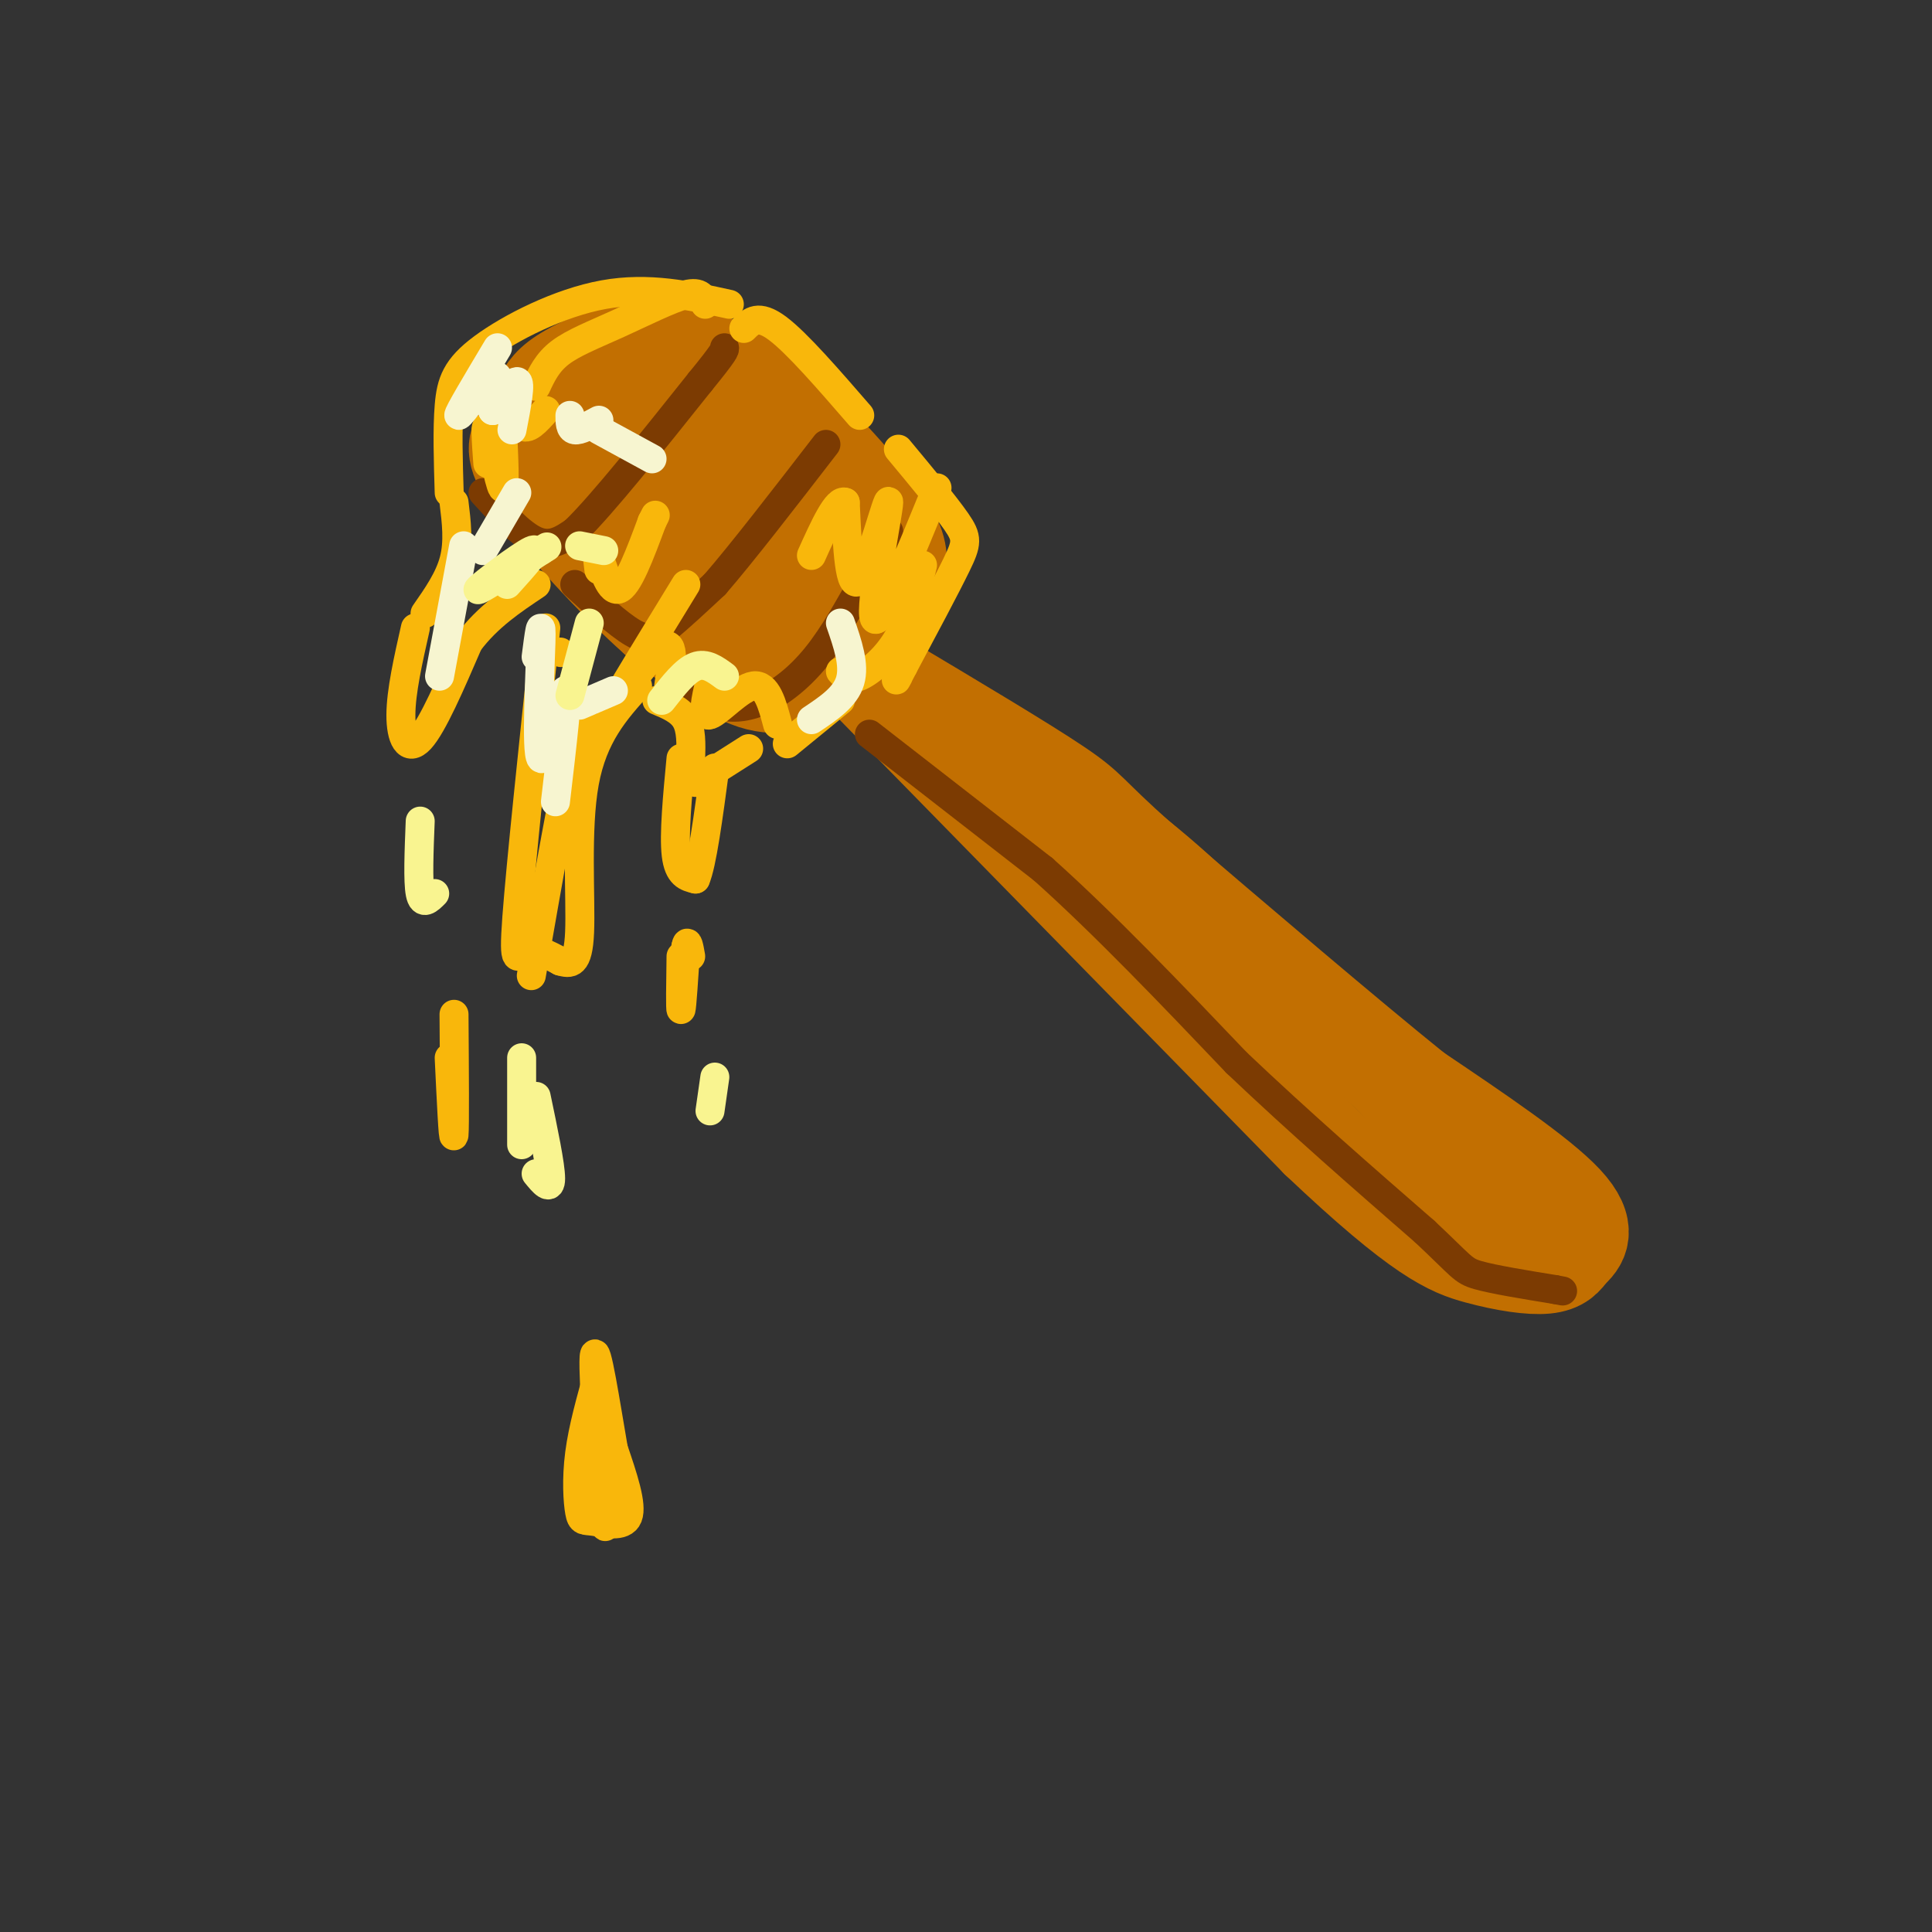<svg viewBox='0 0 400 400' version='1.1' xmlns='http://www.w3.org/2000/svg' xmlns:xlink='http://www.w3.org/1999/xlink'><rect x="0" y="0" width="400" height="400" fill="#333333" stroke="none"/><g fill='none' stroke='rgb(194,111,1)' stroke-width='20' stroke-linecap='round' stroke-linejoin='round'><path d='M179,140c0.000,0.000 94.000,96.000 94,96'/><path d='M273,236c21.238,20.131 27.333,22.458 33,24c5.667,1.542 10.905,2.298 14,2c3.095,-0.298 4.048,-1.649 5,-3'/><path d='M325,259c1.933,-1.667 4.267,-4.333 -1,-10c-5.267,-5.667 -18.133,-14.333 -31,-23'/><path d='M293,226c-14.667,-11.833 -35.833,-29.917 -57,-48'/><path d='M236,178c-11.044,-9.822 -10.156,-10.378 -17,-15c-6.844,-4.622 -21.422,-13.311 -36,-22'/><path d='M183,141c2.844,2.044 27.956,18.156 44,30c16.044,11.844 23.022,19.422 30,27'/><path d='M257,198c9.778,7.889 19.222,14.111 27,21c7.778,6.889 13.889,14.444 20,22'/><path d='M304,241c4.667,4.500 6.333,4.750 8,5'/><path d='M170,139c-4.167,1.917 -8.333,3.833 -14,2c-5.667,-1.833 -12.833,-7.417 -20,-13'/><path d='M136,128c-8.524,-7.548 -19.833,-19.917 -25,-27c-5.167,-7.083 -4.190,-8.881 -3,-11c1.190,-2.119 2.595,-4.560 4,-7'/><path d='M112,83c1.131,-2.060 1.958,-3.708 6,-6c4.042,-2.292 11.298,-5.226 18,-5c6.702,0.226 12.851,3.613 19,7'/><path d='M155,79c8.214,6.048 19.250,17.667 25,25c5.750,7.333 6.214,10.381 6,13c-0.214,2.619 -1.107,4.810 -2,7'/><path d='M184,124c-3.769,3.732 -12.192,9.561 -18,12c-5.808,2.439 -9.000,1.489 -15,-4c-6.000,-5.489 -14.808,-15.516 -19,-23c-4.192,-7.484 -3.769,-12.424 -3,-15c0.769,-2.576 1.885,-2.788 3,-3'/><path d='M132,91c2.577,-1.381 7.518,-3.335 12,-3c4.482,0.335 8.505,2.958 14,8c5.495,5.042 12.461,12.503 17,20c4.539,7.497 6.650,15.031 4,16c-2.650,0.969 -10.061,-4.627 -17,-11c-6.939,-6.373 -13.407,-13.524 -17,-18c-3.593,-4.476 -4.312,-6.279 -3,-7c1.312,-0.721 4.656,-0.361 8,0'/><path d='M150,96c2.478,0.546 4.674,1.912 7,6c2.326,4.088 4.782,10.898 3,14c-1.782,3.102 -7.804,2.497 -12,1c-4.196,-1.497 -6.568,-3.886 -10,-7c-3.432,-3.114 -7.924,-6.954 -10,-11c-2.076,-4.046 -1.736,-8.299 0,-9c1.736,-0.701 4.868,2.149 8,5'/></g>
<g fill='none' stroke='rgb(124,59,2)' stroke-width='6' stroke-linecap='round' stroke-linejoin='round'><path d='M100,102c3.917,4.333 7.833,8.667 11,10c3.167,1.333 5.583,-0.333 8,-2'/><path d='M119,110c5.667,-5.500 15.833,-18.250 26,-31'/><path d='M145,79c5.167,-6.333 5.083,-6.667 5,-7'/><path d='M119,121c4.511,4.133 9.022,8.267 12,10c2.978,1.733 4.422,1.067 7,-1c2.578,-2.067 6.289,-5.533 10,-9'/><path d='M148,121c5.500,-6.333 14.250,-17.667 23,-29'/><path d='M143,142c1.786,1.631 3.571,3.262 6,4c2.429,0.738 5.500,0.583 9,-1c3.500,-1.583 7.429,-4.595 11,-9c3.571,-4.405 6.786,-10.202 10,-16'/><path d='M179,120c2.500,-4.333 3.750,-7.167 5,-10'/></g>
<g fill='none' stroke='rgb(249,183,11)' stroke-width='6' stroke-linecap='round' stroke-linejoin='round'><path d='M101,96c-0.333,-4.578 -0.667,-9.156 0,-7c0.667,2.156 2.333,11.044 3,12c0.667,0.956 0.333,-6.022 0,-13'/><path d='M104,88c0.393,-4.048 1.375,-7.667 2,-7c0.625,0.667 0.893,5.619 2,7c1.107,1.381 3.054,-0.810 5,-3'/><path d='M124,118c-0.289,-2.356 -0.578,-4.711 0,-3c0.578,1.711 2.022,7.489 4,7c1.978,-0.489 4.489,-7.244 7,-14'/><path d='M135,108c1.167,-2.333 0.583,-1.167 0,0'/><path d='M111,80c1.149,-2.470 2.298,-4.940 5,-7c2.702,-2.060 6.958,-3.708 12,-6c5.042,-2.292 10.869,-5.226 14,-6c3.131,-0.774 3.565,0.613 4,2'/><path d='M151,63c-8.369,-1.839 -16.738,-3.679 -26,-2c-9.262,1.679 -19.417,6.875 -25,11c-5.583,4.125 -6.595,7.179 -7,12c-0.405,4.821 -0.202,11.411 0,18'/><path d='M94,104c0.500,4.083 1.000,8.167 0,12c-1.000,3.833 -3.500,7.417 -6,11'/><path d='M86,130c-1.489,6.600 -2.978,13.200 -3,18c-0.022,4.800 1.422,7.800 4,5c2.578,-2.800 6.289,-11.400 10,-20'/><path d='M97,133c4.000,-5.333 9.000,-8.667 14,-12'/><path d='M113,130c-2.600,24.600 -5.200,49.200 -6,60c-0.800,10.800 0.200,7.800 2,7c1.800,-0.800 4.400,0.600 7,2'/><path d='M116,199c2.060,0.560 3.708,0.958 4,-6c0.292,-6.958 -0.774,-21.274 1,-31c1.774,-9.726 6.387,-14.863 11,-20'/><path d='M136,145c2.417,1.000 4.833,2.000 6,4c1.167,2.000 1.083,5.000 1,8'/><path d='M144,162c0.000,0.000 11.000,-7.000 11,-7'/><path d='M163,154c0.000,0.000 11.000,-9.000 11,-9'/><path d='M154,68c1.500,-1.500 3.000,-3.000 7,0c4.000,3.000 10.500,10.500 17,18'/><path d='M186,93c4.822,5.800 9.644,11.600 12,15c2.356,3.400 2.244,4.400 0,9c-2.244,4.600 -6.622,12.800 -11,21'/><path d='M187,138c-2.000,3.833 -1.500,2.917 -1,2'/><path d='M116,135c0.000,0.000 0.100,0.100 0.1,0.1'/><path d='M142,121c-7.422,12.133 -14.844,24.267 -15,25c-0.156,0.733 6.956,-9.933 10,-12c3.044,-2.067 2.022,4.467 1,11'/><path d='M147,141c-0.889,3.800 -1.778,7.600 0,7c1.778,-0.600 6.222,-5.600 9,-6c2.778,-0.400 3.889,3.800 5,8'/><path d='M174,139c0.911,0.978 1.822,1.956 4,1c2.178,-0.956 5.622,-3.844 8,-8c2.378,-4.156 3.689,-9.578 5,-15'/><path d='M194,101c-5.994,14.696 -11.988,29.393 -13,27c-1.012,-2.393 2.958,-21.875 3,-24c0.042,-2.125 -3.845,13.107 -6,16c-2.155,2.893 -2.577,-6.554 -3,-16'/><path d='M175,104c-1.667,-0.833 -4.333,5.083 -7,11'/><path d='M122,154c-0.500,-4.000 -1.000,-8.000 -3,0c-2.000,8.000 -5.500,28.000 -9,48'/></g>
<g fill='none' stroke='rgb(247,245,208)' stroke-width='6' stroke-linecap='round' stroke-linejoin='round'><path d='M103,72c-4.156,6.956 -8.311,13.911 -8,14c0.311,0.089 5.089,-6.689 7,-8c1.911,-1.311 0.956,2.844 0,7'/><path d='M102,85c1.156,-0.689 4.044,-5.911 5,-6c0.956,-0.089 -0.022,4.956 -1,10'/><path d='M118,86c0.000,1.417 0.000,2.833 1,3c1.000,0.167 3.000,-0.917 5,-2'/><path d='M124,89c0.000,0.000 11.000,6.000 11,6'/><path d='M107,102c0.000,0.000 -7.000,12.000 -7,12'/><path d='M96,113c0.000,0.000 -5.000,27.000 -5,27'/><path d='M111,136c0.583,-4.536 1.167,-9.071 1,-3c-0.167,6.071 -1.083,22.750 0,24c1.083,1.250 4.167,-12.929 5,-14c0.833,-1.071 -0.583,10.964 -2,23'/><path d='M120,146c0.000,0.000 7.000,-3.000 7,-3'/><path d='M174,129c1.500,4.333 3.000,8.667 2,12c-1.000,3.333 -4.500,5.667 -8,8'/></g>
<g fill='none' stroke='rgb(124,59,2)' stroke-width='6' stroke-linecap='round' stroke-linejoin='round'><path d='M180,152c0.000,0.000 36.000,28.000 36,28'/><path d='M216,180c12.667,11.333 26.333,25.667 40,40'/><path d='M256,220c13.167,12.500 26.083,23.750 39,35'/><path d='M295,255c7.800,7.311 7.800,8.089 11,9c3.200,0.911 9.600,1.956 16,3'/><path d='M322,267c2.667,0.500 1.333,0.250 0,0'/></g>
<g fill='none' stroke='rgb(249,244,144)' stroke-width='6' stroke-linecap='round' stroke-linejoin='round'><path d='M105,121c3.622,-4.022 7.244,-8.044 5,-7c-2.244,1.044 -10.356,7.156 -11,8c-0.644,0.844 6.178,-3.578 13,-8'/><path d='M112,114c2.167,-1.333 1.083,-0.667 0,0'/><path d='M120,113c0.000,0.000 5.000,1.000 5,1'/><path d='M122,129c0.000,0.000 -4.000,15.000 -4,15'/><path d='M137,145c2.417,-3.083 4.833,-6.167 7,-7c2.167,-0.833 4.083,0.583 6,2'/><path d='M108,219c0.000,0.000 0.000,18.000 0,18'/><path d='M111,243c1.500,1.833 3.000,3.667 3,1c0.000,-2.667 -1.500,-9.833 -3,-17'/><path d='M87,170c-0.250,6.250 -0.500,12.500 0,15c0.500,2.500 1.750,1.250 3,0'/><path d='M148,223c0.000,0.000 -1.000,7.000 -1,7'/></g>
<g fill='none' stroke='rgb(249,183,11)' stroke-width='6' stroke-linecap='round' stroke-linejoin='round'><path d='M141,157c-0.750,7.917 -1.500,15.833 -1,20c0.500,4.167 2.250,4.583 4,5'/><path d='M144,182c1.333,-3.000 2.667,-13.000 4,-23'/><path d='M141,198c-0.083,5.667 -0.167,11.333 0,11c0.167,-0.333 0.583,-6.667 1,-13'/><path d='M142,196c0.333,-1.833 0.667,0.083 1,2'/><path d='M94,210c0.083,11.750 0.167,23.500 0,25c-0.167,1.500 -0.583,-7.250 -1,-16'/><path d='M124,284c-1.660,5.872 -3.321,11.745 -4,17c-0.679,5.255 -0.378,9.893 0,12c0.378,2.107 0.833,1.683 3,2c2.167,0.317 6.048,1.376 7,-1c0.952,-2.376 -1.024,-8.188 -3,-14'/><path d='M127,300c-1.488,-8.583 -3.708,-23.042 -4,-19c-0.292,4.042 1.345,26.583 2,33c0.655,6.417 0.327,-3.292 0,-13'/><path d='M125,301c-0.222,-3.444 -0.778,-5.556 -1,-5c-0.222,0.556 -0.111,3.778 0,7'/></g>
</svg>